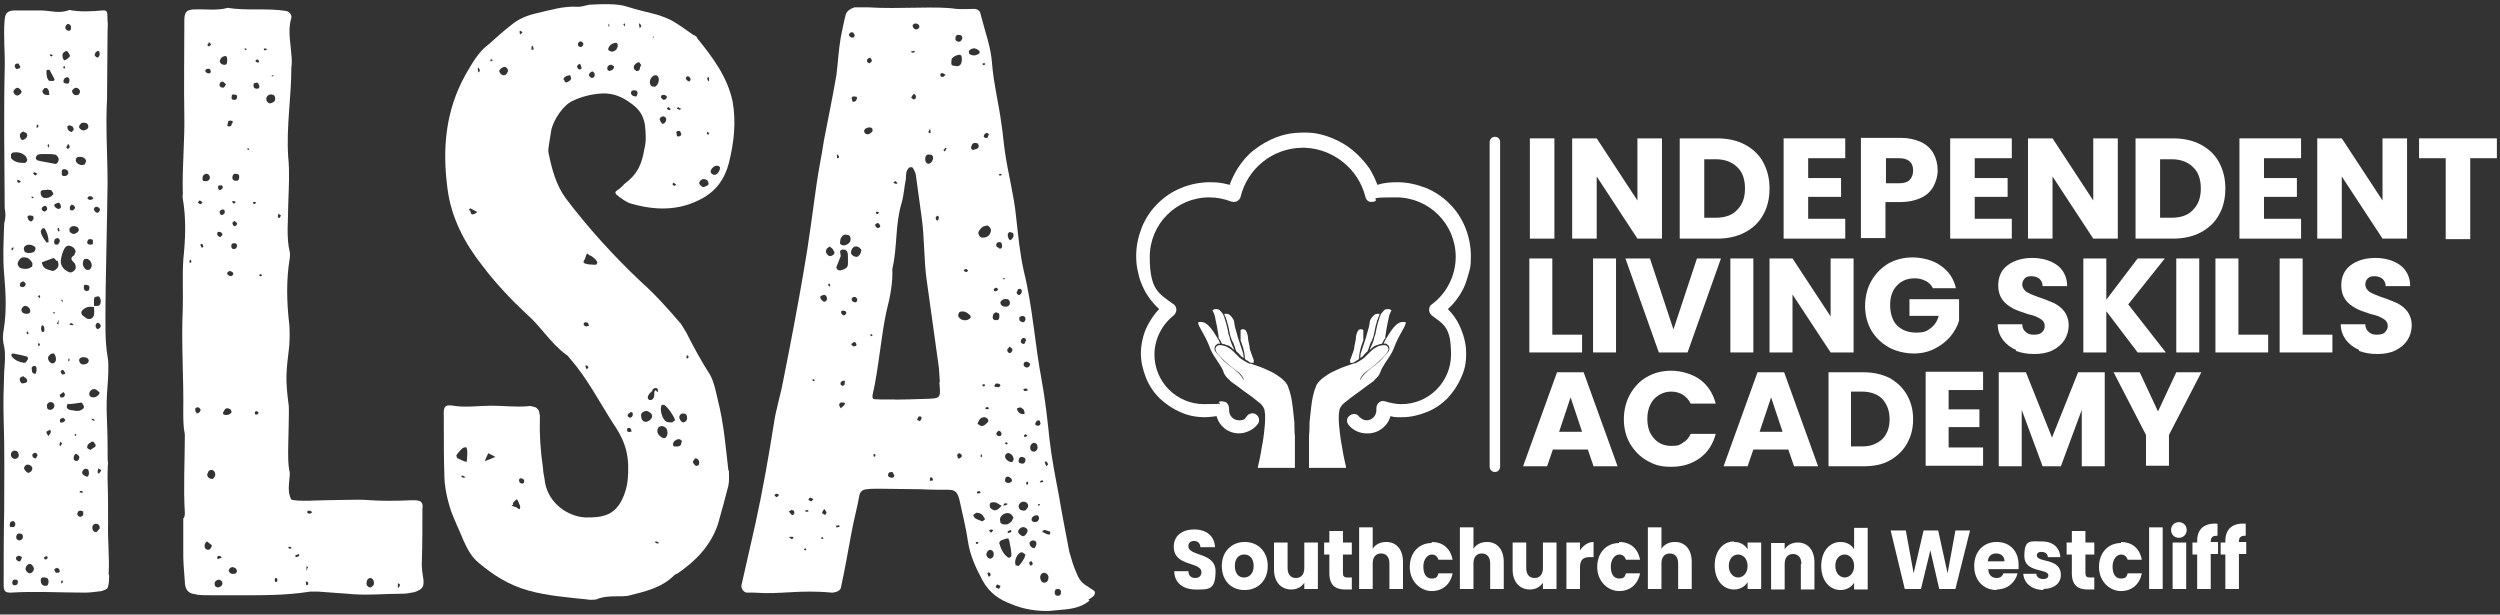 <svg xmlns="http://www.w3.org/2000/svg" id="Layer_1" viewBox="0 0 478.8 117.7"><rect x="0" y="0" width="478.8" height="117.7" fill="#333333" stroke="none"/><defs><style> .st0 { fill: #fff; } </style></defs><g><path class="st0" d="M20.9,110.1c0,.7,0,1.8-.3,2.5-.1.3-.7.4-1.1.6-1,.1-2.1.3-3.2.3-4.8,0-9.5-.3-14.3,0-1,0-1.3-.3-1.3-1.4,0-4.8,0-9.5.1-14.3,0-5.7.1-11.6-.1-17.5-.1-3.1,0-6.2.1-9.1.1-1.5.3-3.2,0-4.8-.3-1.1-.3-2.2-.1-3.2.6-3.6.4-7.1.1-10.6-.3-3.2-.1-6.6,0-9.8.3-1,.3-2,.1-2.9,0-4.8-.1-9.5-.1-14.3s0-8.3.1-12.5c.1-3.1-.3-6.3,0-9.4.1-1.3.7-1.7,2-1.7h4.9c1.8,0,3.6.7,5.5-.1,1.7.4,4.5.3,6.2.1,1.3-.1,1,.4,1.1,2.1.1.6,0,1.1,0,1.8,0,4.2-.1,8.8-.1,13-.3,5.5.1,10.8.1,16.2-.1,8.1-.4,19.9-.4,23.8s-.1,6.3.4,9.4c.3,1.4.1,4.2,0,5.5-.4,4.8,0,6.7,0,11.5s.1,2.7.1,3.2c-.1,1.1-.1,2.2-.1,3.2.1,2.8.1,5.6.1,8.4-.1,3.4.3,6.6.1,9.9ZM2.1,100.9c.3.1.7.1.8-.3.1-.3,0-.6-.3-.8-.4,0-.7.1-.7.6-.1.1,0,.4.1.6ZM3.2,87.8c.3-.1.4-.4.4-.7-.1-.6-.4-.8-.8-.8s-.7.3-.7.7c-.1.6.6,1.1,1.1.8ZM2.1,29.7c0,.3,0,.6.1.7.7.7,1.5.8,2.4.8.3.1.7-.4.6-.7-.1-.1-.1-.4-.3-.6-.7-.7-1.5-.8-2.4-.7-.1,0-.4.3-.4.4ZM2.3,48c.1-.1.3-.3.3-.6h-.1c-.1,0-.3.1-.3.3s.1.1.1.3ZM5.3,68.9c.1-.1.1-.4-.1-.6-1-.3-1.8-.4-2.7-.6-.1,0-.3.1-.3.1v.4c.6.8,1.4,1.1,2.4,1.3.1-.1.3,0,.3-.1.1-.1.3-.3.4-.6ZM2.8,111c-.1,0-.4.1-.4.3-.1.3-.1.7.3.8.4,0,.6-.1.7-.4.1-.6-.1-.7-.6-.7ZM2.6,17.7c.1.3.4.6.7.6.4,0,1-.6.8-.8-.1-.3-.4-.6-.7-.7-.4,0-1,.6-.8,1ZM2.8,12.6c0,.1.1.4.3.6.3,0,.7,0,.8-.4,0-.1-.3-.4-.3-.6-.4-.1-.7,0-.8.4ZM3.7,106.4c-.1,0-.4.1-.6.3-.1.3,0,.6.3.7.4.3.6.1.8-.7.1,0-.1-.1-.6-.3ZM4.4,102.9c0-.4-.1-.7-.6-.7-.4-.1-.6.1-.7.6,0,.4.1.6.6.7.4,0,.6-.3.7-.6ZM3.6,35c.1,0,.3-.1.4-.3-.1-.1-.4-.1-.6-.3,0,0-.1.1-.1.3s.1.3.3.3ZM6.1,51.1c.1-.1.1-.3.1-.3v-.4c-.3-.6-.7-1-1.3-1.1s-1,.1-1.3.6-.3.8.1,1.3c.6.4,1.7.4,2.2,0ZM4.6,72.1c-.4-.1-1,.3-.8.7,0,.1.1.4.3.6.4.1,1.1-.1,1.1-.4.1-.3-.3-.7-.6-.8ZM4.6,25.2c-.4,0-.7.3-.8.6,0,.4.1.8.4,1,.3.1,1-.4,1-.8.1-.4-.3-.7-.6-.7ZM4.3,55c.4,0,.7-.4.6-.7-.1-.1-.3-.4-.4-.4-.4,0-.7.3-.7.7s.4.3.6.4ZM5.8,59.6c0-.6-.6-1.1-1.1-1-.3.1-.6.4-.6.8.1.6.6.7,1,.7s.7-.1.7-.6ZM4.7,48.2c.6.4,1.1.3,1.7.1.3-.1.3-.4.4-.6,0-.1,0-.3-.1-.4-.6-.6-1.8-.6-2.1.1-.1.1,0,.6.1.7ZM4.6,89.7c.1.4.8,1.1,1,.8.3-.1.6-.4.6-.8s-.6-.8-1-.7c-.3,0-.6.4-.6.7ZM6.5,109c0-.4-.4-1-.8-1s-.7.4-.8.8.4,1,.8,1,.7-.4.8-.8ZM5.4,63.8c0-.1,0-.3-.1-.3h-.1s-.1.1-.1.3c.1.3.3.3.4,0ZM6,42.4c.1,0,.3-.3.4-.4.1-.6-.1-.7-.4-.7-.3-.1-.6,0-.7.1-.1.4.3,1.1.7,1ZM6,37.7c.1.3.3.4.4.1.1,0,0-.1,0-.1h-.1c-.1-.1-.3,0-.3,0ZM6.1,70.6c0,.3,0,.6.1.7,0,.1.3.3.6.3,0,0,.1-.1.1-.3.1-.1.1-.4.1-.6,0-.4-.1-.7-.6-.6-.1,0-.3.3-.4.4ZM7.2,87.2c-.1-.4-.4-.6-.7-.4-.1,0-.4.3-.3.4,0,.4.3.6.7.6.1-.1.1-.4.3-.6ZM6.4,33.3c.1.1.3.3.4.3s.3-.3.4-.3c-.3-.1-.4-.3-.6-.3s-.1.1-.3.3ZM7.1,30.7c1.1.3,2.2.4,3.5.7.3.1.8-.7.6-1.1-.1-.3-.4-.7-.7-.7-.6-.1-1.1-.1-1.8-.1s-1,0-1.4.1c-.1,0-.3.3-.4.4-.1.3,0,.6.3.7ZM7.1,24.5c.1-.1.3-.3.3-.4l-.3-.3c0,.1-.1.3-.1.6-.1,0,.1.1.1.1ZM7.7,56.8c0-.1-.1-.1-.1-.3-.1.1-.3.1-.3.3l.3.3c0-.1.1-.1.1-.3ZM7.5,65.8c0-.1-.1-.1-.1-.1-.1.1-.1.3-.1.3,0,.4.1.4.3.1.1-.1,0-.3,0-.3ZM7.8,37.1c0,.3.3.7.6.8.7.1,1.3-.1,1.7-.6.1,0,.1-.1.1-.3l-.4-.6c-.1,0-.4,0-.7-.1-.1.1-.4.1-.7.1s-.7.1-.6.6ZM7.8,44.3c.1.8.6,1.5,1.1,2.1,0,.1.1.1.3,0h.1c0-1.1-.3-2-.8-2.7h-.3c-.1.1-.4.4-.4.6ZM9.3,111.4c0-.6-.3-.8-.8-.8-.4-.1-.7.1-.7.6s.3,1,.8,1,.6-.1.7-.7ZM8.2,62.3h-.1c-.3.1-.3,1.1,0,1.3,0,0,.1,0,.3-.1s.1-1-.1-1.1ZM8.4,40.5c.1.1.4-.1.6-.3.1-.3,0-.6-.3-.8-.1,0-.4.1-.6.3-.3.3,0,.7.3.8ZM10.9,50l-.6-.6-2.2.8c-.1.1-.1.3,0,.4.3,1,1.1,1,2,1.3.1,0,.4-.1.6-.3.6-.4.6-1.1.3-1.7ZM8.1,17.4c.1.6.4.8,1,.8s.3-.1.3-.3,0-.4-.1-.6c-.1-.3-.4-.6-.8-.4,0,.1-.3.3-.3.4ZM8.4,106.8s.1.1.1.3c.3.1.6,0,.6-.3.1,0-.1-.3-.1-.3-.3.1-.4.1-.6.3ZM9.5,82.4c-.1,0-.4.1-.6.3-.1.1.3.8.4.8l.4-.6c.1-.3,0-.6-.3-.6ZM8.9,13.5c0,.6,0,1.3.3,1.7.1.4.6.3,1,.3.3-.1.3-.3.1-.6-.3-.6-.6-1.1-.8-1.5,0-.1-.3,0-.4,0h-.1ZM10.4,77.6c0-.3-.3-.6-.7-.6s-.8.4-.7.8c0,.4.1.7.7.7.4-.1.8-.4.7-1ZM9.2,28s0,.1.1.3c0-.1.1-.1.1-.3v-.3c-.1-.1-.3-.1-.3.3ZM9.2,68.6c0,.4.3.8.7,1,.6,0,.7-.3.8-.6.1-.4-.1-1.1-.4-1.3-.4-.1-1,.3-1.1.8ZM9.8,10.8q.1,0,.3-.1h0c-.1-.3-.3-.3-.4-.3-.3.1-.1.3.1.4ZM10.4,60.1s.1-.1.1-.3h-.1c-.3-.1-.3.1,0,.3ZM11.4,46.4c.1-.3.1-.6-.3-.8-.3,0-.7.1-.7.6-.1.1,0,.4.1.6.4.1.7.1.8-.3ZM11,38.9c-.1,0-.4.1-.6.3-.1.3.4.8.8.8s.6-.3.4-.7c0-.3-.3-.6-.7-.4ZM11,108.7c-.1.1-.3.1-.6.3.1.3.1.6.4.7,0,0,.4,0,.6-.1.1-.3,0-.7-.4-.8ZM10.9,61.9l.3.3v-.6c.1,0,.1-.1,0-.3-.1.3-.1.4-.3.6ZM11.1,44.3c.1,0,.3,0,.3-.1s-.1-.3-.1-.6c-.1.1-.3.1-.3.3.1.1.1.3.1.4ZM11.6,85.5c0-.1.1-.3.3-.6l-.4-.3c0,.3-.1.4-.1.6s.1.1.3.3ZM12.5,75.7c-.1-.1-.1-.4-.3-.6-.3.1-.4.3-.6.4-.3.1-.1.4,0,.6.4.1.7,0,.8-.4ZM11.6,71.1c0,.1.1.4.3.6.1.1.4-.1.6-.1,0-.1-.1-.4-.3-.6-.1-.3-.4-.1-.6.1ZM12.5,80.4l-.4-.4c-.1.1-.4.1-.6.3v.6c.6.1.8-.1,1-.4ZM14.2,48.9c.1-.1.1-.4.3-.7-.1-.4-.3-.8-.8-1-.6-.3-1-.1-1.3.3-.4.7-.6,1.4-.7,2.1-.3,1,.4,2.1,1.5,2.5.4.3,1.3-.3,1.3-.8s-.1-.8-.3-1c-.7-.6-.7-1,0-1.4ZM12.1,57.7c0-.1-.1-.1-.3-.3h-.1c.1.4.3.4.4.3ZM12.1,111.4c-.1-.3-.3-.3-.4,0,0,.1,0,.3.1.3,0,.1.1,0,.1,0,0-.1.1-.1.1-.3ZM11.8,33.1c0,.4.1.7.7.6.3,0,.6-.3.6-.7-.1-.4-.4-.6-.8-.6s-.6.3-.4.7ZM12.4,11.5c.3,0,1-.6,1-.8-.1-.4-.4-.7-.4-.8-.4-.3-.8.1-1,.4-.1.4,0,1.1.4,1.3ZM12.1,15.7c.1.1.3.3.6.3.4.1.6-.1.6-.6s-.1-.4-.3-.6c-.4-.1-1,.4-.8.8ZM12.4,13.1h.1c-.1-.6-.3-.6-.4-.1,0,0,.1.1.3.1ZM12.5,5.2c0,.4.3.7.7.7s.4-.4.4-.7c0-.4-.4-.7-.7-.6-.1.1-.4.4-.4.6ZM12.7,28.2s.1.3.3.3c.3-.1.4-.3.3-.6-.1-.1-.1-.3-.3-.3,0,.1-.1.3-.3.6ZM14.1,24.8c0-.6-.4-.7-.8-.8-.1,0-.4.1-.4.3,0,.6.3.8.8,1l.4-.4ZM14.6,78.7c.4,0,.8,0,1.3-.4.1-.1.3-.4.1-.6,0-.1-.3-.6-.4-.6-.8.1-1.8.3-2.7.3,0,0-.1.3-.1.4v.3c.4.6,1.1.4,1.8.6ZM13.2,68.7s-.1,0-.1.1c-.1.3,0,.4.1.4s.1-.3.1-.3c0-.1,0-.3-.1-.3ZM15.1,44c-.1-.6-.6-.7-1.1-.7-.4.1-.7.3-.7.7-.1.4.4.8.8.8s1-.4,1-.8ZM13.8,62.3c.1,0,.3-.1.3-.1-.1-.1-.3-.3-.4-.3-.1-.1-.3.1-.4.3.3,0,.4.1.6.1ZM13.7,39.2c-.1.1-.3.3-.3.4-.1.4,0,.7.4.7s.3-.3.6-.4c0-.3-.3-.7-.7-.7ZM13.8,17.4c0,.4.4,1,1,.8.1,0,.4-.1.4-.3.3-.4,0-1-.6-1.1-.3,0-.7.3-.8.6ZM14.6,88.3c.3,0,.6-.3.6-.7s-.6-.7-.7-.7c-.4.3-.4.7-.4,1,.1.3.4.4.6.4ZM14.5,83.1c-.3.1-.3.3,0,.4,0,0,.1-.1.1-.3,0,0,0-.1-.1-.1ZM16.2,31.5c.1,0,.1-.3.3-.6-.1-.7-.8-1-1.7-.8-.1,0-.3.4-.3.6.1.7,1,1.1,1.7.8ZM16,98.1c0-.1-.3-.3-.6-.3-.4,0-.6.3-.6.7.1.4.6.6.8.4.4-.1.4-.6.3-.8ZM15.2,24.5c.3.4.7.6,1.1.4.4-.1.7-.4.6-.8-.1-.6-.6-.6-1.1-.6-.4.1-.8.7-.6,1ZM15.2,69.2c.1.3.3.6.7.6s1-.1,1.1-.7c0-.4-.4-.7-1-.7s-1,.4-.8.8ZM15.2,94.3h.1c.3.1.4.1.6,0-.1-.1-.1-.3-.3-.3s-.3.1-.4.3ZM18,60.2c.1-.6,0-1,0-1.4-.8-.1-1.5-.1-2.2.6-.3.3-.3.7,0,1l.8.6c.7.3,1.3-.1,1.4-.7ZM17,90.4c0-.3-.1-.7-.7-.6-.4.1-.8.7-.4,1.1.1.1.6.4.8.4.3-.1.4-.6.3-1ZM16.7,49.6c-.6-.1-.7.1-.8.6-.1.6.1,1.1.7,1.5.1,0,.6,0,.6-.1.7-.6.3-1.7-.4-2ZM16.7,54.6c-.3-.1-.6-.1-.6.1-.1.4-.1.8.3,1,.3.1.7,0,.7-.4.1-.3,0-.7-.4-.7ZM16.7,38c.1.1.4.3.6.3.3-.1.4-.1.6-.3-.1-.1-.3-.4-.4-.4-.4-.1-.8.1-.7.4ZM17.4,86.1l.6-.4c.4-.1.4-.6.1-.8-.1-.4-.6-.4-.8-.1-.3.1-.6.4-.6.8-.1.3.3.4.7.6ZM17.7,46.8c.1,0,.1-.3.1-.6,0-.4-.3-.4-.7-.4-.3.1-.4.4-.4.7.1.4.6.4,1,.3ZM19.1,75.2c-.1-.1-.4-.4-.7-.6-.7-.3-1.3.3-1.3.8s.3.7.7.7c.4.1,1.3-.4,1.3-1ZM17.6,80.2h-.1c0,.1.4.4.4.4.1,0,.1-.1.3-.1-.1-.1-.3-.3-.6-.3ZM19.1,101.1c0-.6-.4-.8-.7-.8-.4,0-.7.3-.7.6-.1.7.4,1.1.8,1l.6-.7ZM18.3,40.6c.3.3.7.1.8-.3.1-.3,0-.4-.3-.6s-.7-.1-.8.3c-.1.1.1.4.3.6ZM19,56.8c-.1,0-.3-.1-.4,0-.7,0-.6.6-.6,1v.8c.6,0,.8,0,1-.1.4-.4.4-1.1,0-1.7ZM18.1,10.4c0,.3.4.7.7.6.1-.1.3-.4.3-.6,0-.3-.1-.4-.1-.6-.3-.1-.8.1-.8.6ZM19.3,62.4c-.1-.4-.4-.6-.7-.6-.1.1-.3.4-.3.6s.1.4.3.6c.3.1.7-.3.7-.6ZM19.4,90c-.1,0-.3-.1-.6-.3,0,.3-.1.4-.1.7s.3.4.4.1c.1-.1.3-.3.3-.6Z"></path><path class="st0" d="M37.4,113.8c-1.4-.1-2-1-2-2.4-.1-1.5-.3-3.5-.3-5v-7.1c.3-.3.3-.7.3-1.1-.3-4.9,0-9.9,0-15-.3-1.4-.3-2.9-.3-4.3.1-6.6-.4-13.1-.1-19.7.1-3.1-.1-6.3.1-9.4.4-3.9.6-7.8-.1-11.8-.1-.4.1-1,0-1.4-.1-4.9.4-9.8.3-14.7-.1-5.5,0-10.9,0-16.5v-1.4c0-1.7.4-2.2,2.1-2.2,2-.1,4.1.3,6.2-.3,3.6.6,7.6,0,11.2.6.6.1,1.1.7,1,1.3-.6,2-.3,3.9-.1,5.9.1,1.3.3,2.4.1,3.6,0,5.7-1,11.5-.6,17.2.3,2.9.1,6,0,9.1,0,3.1-.4,6.2.3,9.1.1.4,0,.7,0,1.1-.7,4.2-.6,8.5-.1,12.7.1,1.3.1,2.7,0,4.1-.6,5.2-.8,6.2-.1,11.5.1,1.1-.1,6.6-.1,7.8s-.1,3.4.3,5c0,1.8-.6,3.5.3,5.2,1.7.4,4.9.1,6.6.1s4.1-.1,6.3-.1,3.2.4,10.4.1c1.5,0,2,.3,1.8,1.7,0,3.2,0,6.6-.1,9.9-.1,1.1.1,2.4.3,3.6.1,1.4-.1,1.8-1.7,2.4-.7.1-1.4.3-2.1.3-3.6,0-7.3.4-10.9,0l-5.5-.4h-1.5c-4.9.8-9.8.7-14.8.7h-4.3c-.8,0-1.7,0-2.5-.1ZM36.6,50.3c0-.1.1-.3,0-.4-.1-.3-.3-.1-.3.1v.3h.3ZM38.4,78.4c0-.1-.3-.3-.4-.4-.4,0-.7.1-.6.6,0,.3.3.4.3.6.4-.1.7-.3.7-.7ZM38.8,38.7c-.3-.1-.4-.3-.6-.3-.1.1-.3.3-.3.4.1.1.3.3.6.3l.3-.4ZM39,47.3c-.1-.1-.1-.4-.3-.6-.1,0-.3.1-.3.1,0,.3.1.4.3.7,0-.1.1-.1.3-.3ZM40.2,33.9c-.1-.4-.4-.7-.8-.6-.3.1-.6.3-.6.7-.1.6.1.7.6.7s.8-.3.8-.8ZM40.4,104.3c-.3-.3-.6-.4-.7-.6-.4.1-.7.8-.4,1.3,0,.1.3.3.6.3.4,0,.8-.7.6-1ZM40.4,13.8c-.1-.3-.1-.6-.3-.6-.4-.1-.7,0-.8.4,0,.1.3.4.4.4.3.1.6.1.7-.3ZM40.4,8.6c0-.3-.3-.4-.4-.6,0,.3-.1.4-.3.6,0,.1.3.3.3.3l.4-.3ZM41.2,91.1c.1-.4-.1-1-.6-1.1-.4,0-.7.1-.8.6-.3.3,0,1,.6,1.1.4.1.6-.1.8-.6ZM42.6,111.7c0-.4-.3-.6-.7-.7-.4.1-.8.3-.8.8s.3.7.7.7c.4-.1.8-.3.8-.8ZM42.6,45c0-.4-.3-.6-.7-.6s-.1.1-.3.3c-.1.3.3.7.6.7l.4-.4ZM42.5,106.8l-.3-.3c-.3-.1-.6,0-.6.3s.1.1.1.3l.7-.3ZM42.6,36.1c.1-.1.1-.4-.1-.6-.3,0-.6,0-.7.1-.1.3,0,.8.3.8s.4-.3.6-.4ZM43.2,16.1c-.3-.4-.6-.6-.8-.4-.4.1-.4.6-.3.8,0,.1.3.3.6.3.4-.1.4-.4.6-.7ZM43.5,11.8c.1-.7-.1-1.3-.6-1-.3,0-.6.3-.7.6-.3.4.1,1,.7,1,.3.1.6-.1.6-.6ZM43,40.9c.1-.4.1-.7-.3-.8-.1,0-.4.1-.6.3-.1.3,0,.7.4.8.1-.1.4-.1.4-.3ZM44.4,79c-.1-.1-.1-.6-.3-.6-.4-.3-.8-.3-1.1.1-.1.3-.3.4-.3.7.1.3.8.4,1.3.1.1,0,.3-.3.4-.4ZM44.6,52.2c-.1-.1-.4-.3-.6-.3-.4.1-.6.4-.4.7.1.1.4.3.6.3.4-.1.6-.4.4-.7ZM44.4,23.7c.4-.4.1-.6-.3-.6s-.4.1-.4.3c-.1.4-.3.7,0,.8.4.1.7-.1.7-.6ZM45.3,109.2c0-.4-.3-.4-.7-.6-.4,0-.7.3-.8.6,0,.4.4.8,1,.7.4,0,.6-.3.6-.7ZM45.4,47.2c0-.4-.1-.7-.7-.6-.1,0-.3.1-.4.3,0,.4,0,.7.4.8.4,0,.6-.1.7-.6ZM45.4,18.7c.1-.4-.1-.6-.6-.6s-.4.1-.4.3c-.1.3-.1.7.3.7.4.1.6,0,.7-.4ZM45.3,38.8c-.1-.1-.4-.3-.6-.3s-.1.1-.3.1c.1.1.3.4.4.4s.3-.3.4-.3ZM45.3,42.7c0-.1-.3-.3-.4-.4-.1.1-.4.3-.4.4s.1.4.3.6c.3.1.7-.3.6-.6ZM45.8,34c.1-.4-.1-.7-.6-.7-.4-.1-.6.1-.7.6,0,.4.1.7.6.7.4.1.7-.1.7-.6ZM47.2,9.3h-.4c.1.3.3.3.3.3.1,0,.1-.1.1-.3ZM47.7,28.6s0-.1.1-.1c-.1,0-.3-.1-.4-.1v.3h.3ZM49.1,38.8c-.1,0-.1-.1-.3-.1-.3-.1-.4,0-.3.3,0,0,.1,0,.3.1,0-.1.1-.1.3-.3ZM49.6,16.3c-.1-.4-.4-.6-.7-.4-.4,0-.4.4-.3.8,0,.1.3.3.6.3.4,0,.6-.3.4-.7ZM49.5,79.1c0-.3-.3-.4-.6-.3,0,.1-.1.1-.1.3s.1.3.3.3.3-.1.4-.3ZM49.6,11.7c-.1-.1-.1-.3-.3-.3s-.3.1-.4.3c.1.1.3.3.6.3,0,0,.1-.1.1-.3ZM50.2,52.8h0c-.1-.1-.1-.3-.3-.3-.3.1-.4.3,0,.4,0,0,.1,0,.3-.1ZM50.9,9.6c.3-.1.3-.3-.1-.3h-.3c.1.1,0,.3.1.3,0,0,.1.1.3,0ZM52.7,18.9c0-.4-.1-.7-.6-.8-.6-.1-1,.3-1.1.7-.1.4.3,1,.7,1,.6-.1,1-.4,1-.8ZM52.4,14.7c0-.1-.1-.3-.1-.3q-.1,0-.3.1s0,.1.1.1h.3ZM53.1,111.3c.1-.3,0-.6-.3-.6,0-.1-.1,0-.1,0-.1.3-.1.6,0,.7s.3.1.4-.1ZM53.7,41.2l-.4-.3c0,.3-.1.4-.1.6s.1.1.3.3c0-.1.3-.3.3-.6ZM55.5,104.7s-.1,0-.3.1h0c.1.3.3.3.4.3.3-.1.3-.3-.1-.4ZM57.3,106.4c0-.1-.1-.3-.1-.3l-.7.3c.1.1.1.3.3.3.1-.1.4-.1.6-.3ZM59,112c.1-.3,0-.6-.3-.6,0-.1-.3,0-.1.1,0,.1,0,.4.1.6.1,0,.1-.1.3-.1ZM59,108.7c0-.1-.1-.1-.3-.3v.6c-.1,0,0,.1,0,.3.1-.3.1-.4.3-.6ZM59.8,98.1c-.1-.1-.3-.3-.6-.3s-.3.1-.4.3c.1.1.3.3.4.3s.4-.1.6-.3ZM71.6,111.4c-.1-.4-.3-.7-.7-.7-.6.1-.7.6-.7,1.1s.6.8.8.7c.6-.3.7-.7.6-1.1ZM76.6,112c0-.1-.3-.3-.4-.3v.6c-.1.1,0,.1.1.3.1-.1.3-.4.3-.6Z"></path><path class="st0" d="M139.6,90.1c0,1,.1,2-.1,2.9-.6,2.4-1.3,4.9-2,7.4-1.4,4.1-4.2,7-7.7,9.4-.1.1-.4.1-.7.4-2.4,2.4-5.6,3.1-8.8,3.9-.6.1-1.3.1-1.8.1-1.5,0-2.9,0-4.3.6-.6.1-1.3.1-1.8,0-3.8-.4-7.6-.7-11.2-1.7-3.6-1-6.7-2.9-9.5-5.3-1.4-1.1-2.2-2.7-2.9-4.2-.8-2-1.7-3.8-2.4-5.7-.8-2.4-1.3-4.8-1.3-7.1-.1-3.1-.1-6.2-.1-9.2v-1.8c-.1-1.8.1-2.4,1.8-2.1,2.4.4,4.9,0,7.3,0s4.6.3,7,.1c.4-.1.7,0,1.1.1.6.1,1.1.6,1.1,1.3.1.1.1.4.1.7-.1,3.4.1,6.3.6,9.8,0,.8.3,1.8.4,2.8.7,3.8,4.2,6.4,7.7,6.6,1.5,0,2.9,0,4.3-.6,2.4-1,3.5-4.1,3.8-6.4.4-4.3-.1-7.1-2.7-10.9-2.7-4.2-5-8.7-8.3-12.5-.3-.3-.4-.6-.8-.8-2.9-2.1-4.9-5.5-7.6-7.8-3.1-2.9-5.9-5.9-8.4-9.2-3.4-4.3-6-9.2-6.7-14.8-1-7.6-.4-14.8,3.4-21.7,1.3-2.2,2.5-4.5,4.6-6,1.4-1.3,2.8-2.5,4.2-3.6,1.3-1.1,2.9-1.8,4.6-2.2,2.7-.6,5.3-1.5,8.3-1.3.7,0,1.4-.3,2.1-.4,2.1-.1,5.3-.3,7.3.4,1.8.6,3.8,1,5.6,1.5,1,.3,2,.7,2.8,1.1,1.4.8,2.8,1.8,4.2,2.8.4.1.7.4.8.7,2.9,3.6,5.7,7.3,6.7,12,.7,3.9.3,7.8-.7,11.8-.8,3.1-2.5,5.5-5.5,7-4.2,2.2-8.7,2.1-13.2.8-.7-.1-2.1-1.1-2.8-1.7-.7-.7.3-.8.8-1.4.1-.1.4-.3.6-.6,2.7-2,3.4-3.9,3.9-6.7.4-1.5.3-3.2.1-4.8-.3-1.7-1.1-2.9-2.5-3.9-1.7-1.3-3.5-2.1-5.7-2-2,.1-3.9.6-5.6,1.4-1.8.8-3.6,3.5-4.1,5.5l-.4,2.5c-.1.7-.3,1.5-.1,2.2.6,2.9,1.4,5.9,3.2,8.4,4.3,5.7,9.2,11.1,14.5,16.1,2.8,2.5,5,5,7.6,8,.4.6.8,1.3,1.1,1.8,1.4,2.8,2.9,5.5,4.5,8,.8,1.5,1.1,3.2,1.5,4.9,1.1,4.3,1.5,9,2,13.4ZM88.9,85.7c-.4,0-1.4,1.3-1.5,1.5,0,.1.1.6.3.6.3.1,1.5.8,1.7.6,0-.3.4-3.2-.4-2.7ZM89.2,91.4c-.3-.1-.4-.3-.6-.3s-.3.1-.3.1c.1.1.3.3.6.3,0,0,.1-.1.3-.1ZM91.4,40.6l-1.3-.7c-.1,0-.3.3-.3.3.1.1.3.1.3.3.1,1.1,1.1.3,1.3.1ZM91.9,13.6c0-.3-.1-.4-.3-.7,0,.1-.1.3-.1.3,0,.3.1.4.1.7l.3-.3ZM94.9,87.5h-.1c0-.1-1.3-.7-1.3-.7,0,.1-.7,1.4-.6,1.5.1,0,1.8-.7,2-.8ZM94.5,11.5q-.1,0-.3-.1t-.3.1c0,.1.1.1.1.3l.4-.3ZM97.3,13.6c0-.4-.3-.7-.6-.8-.4,0-1,.4-1.1.8.1.4.4.7.7.8.6.1.8-.3,1-.8ZM99.4,96.4c0-.1-.3-.7-.4-.8-.4.3-1,.8-.7,1.1-1,.1.7.4.8.6.7.7.6-.6.3-.8ZM100.4,92.2c0-.4-.3-.6-.7-.6,0,0-.3.1-.3.3,0,.3.1.7.6.7s.3-.3.4-.4ZM100.1,6.3c-.1-.1-.3-.3-.3-.4-.1,0-.3.1-.3.1,0,.3.1.4.1.6l.4-.3ZM102.2,9.3c0-.1-.1-.4-.3-.6,0,.1-.1.1-.1.3v.6c.3-.1.4-.1.4-.3ZM108.1,15.6c.1.1.4.3.6.1.3-.1.6-.4.7-.6-.1-.3-.1-.7-.3-.7-.3.1-.7.1-.8.3-.3.1-.6.6-.1.8ZM110.6,12.9c0,.3.3.4.4.4s.4-.1.4-.3l-.3-.8c-.4.1-.6.4-.6.7ZM111.3,9c.1,0,.4-.3.4-.4.1-.3-.1-.6-.6-.7-.1.1-.4.3-.4.4-.1.4.1.7.6.7ZM111.3,12.1q.1-.1.1-.3v.3ZM114.4,50.3c0-.4-1.1-1.4-1.5-1.4-.8-.8-.4,0-1.1,1.1-.4.7,1.8.7,2.2.7s.3-.3.4-.4ZM112.8,62.4c-.1-.3-.1-.6-.3-.6-.1-.1-.6-.1-.6,0-.3.4,0,.6.3.7.1.1.3-.1.6-.1ZM112.7,70.4c0-.1-.1-.3-.3-.4h-.3c.1.4.1.6.3.7l.3-.3ZM112.8,14.3c0,.4.6.8.7.6.3-.1.4-.3.4-.6s-.1-.4-.4-.6c-.1-.1-.7.3-.7.6ZM116.3,13.1c0,.4.4.6.7.4.4-.1.6-.4.6-.8-.3-.1-.4-.3-.6-.3-.4,0-.7.3-.7.7ZM116.5,4.8c0,.1.1.3.1.3h.1c0-.3,0-.4-.1-.6,0,.1-.1.3-.1.3ZM116.5,9.6c.3.1.4.3.7.3.6-.1,1-.4,1.1-1.1v-.3c-.1-.1-.1-.3-.3-.3-.6,0-1.3.4-1.5,1.1v.3ZM119.4,4.7l.3.4v-.6c-.1,0-.3.1-.3.1ZM121,82.6c-.1-.1-.1-.4-.3-.6-.3-.1-.6-.1-.6.3s.1.4.3.4c.1.1.4,0,.6-.1ZM121.2,79.2c-.1-.3-.4-.4-.6-.1-.3.1-.4.3-.4.6,0,0,.3.3.4.3.4,0,.6-.3.6-.7ZM121.7,18.5c.3,0,.3-.3.4-.6,0-.4-.1-.6-.6-.6s-.6.1-.6.3c-.3.3.4,1,.7.8ZM121.8,13.6c.3,0,.6,0,.7-.3.1-.3.1-.6.3-.8-.1-.3-.3-.4-.4-.6,0,0-.3,0-.3.1-.3.1-.6.4-.7.7-.1.4.1.7.4.8ZM122.4,4.7c0,.3.1.4.1.7l.3-.3c0-.3-.1-.4-.3-.6h-.1ZM124.9,79.7c0-.4-.4-.8-1-1-.6,0-1.3.4-1.1,1,0,.6.3,1,.8,1.1.6,0,1.3-.6,1.3-1.1ZM126,75c.1-.4-.1-.7-.4-.7-.4,0-.7.3-.7.6-2.1,1.7.4,2.5.4.7s.7-.1.7-.6ZM124.6,16.3c0,.1.3.3.6.3h.3c.6-.4.8-1.3.6-1.8-.1-.3-.4-.4-.6-.4-.8.1-1.4,1.3-.8,2ZM124.9,7.3c.1,0,.1-.1.3-.1v-.3c.1.1,0,.1-.1.1,0,.1-.1.1-.1.3ZM126.3,104c-.3-.1-.4-.3-.6-.3s-.3.1-.3.1c.1.1.3.3.6.3,0,0,.1-.1.3-.1ZM127.8,82.6c0-.6-.6-1-1.1-1-.6.1-.8.4-.8,1s.6,1.1,1.1,1.3,1-.6.8-1.3ZM126.4,22.9c0,.3.3.7.4.8.4.1.8-.4.8-.8s-.4-.7-.7-.6c-.3,0-.6.4-.6.6ZM128.7,80.9c.1,0,.3-.3.6-.4-.1-.6-1.3-2.4-2-2.9,0-.1-.6-.1-.6,0-.4.8.1,2.8,1,3.2.3.1.7.1,1,.1ZM126.6,18.7l.4.4c.4.1.8-.3.7-.6,0-.1-.3-.3-.4-.3-.4-.1-.7,0-.7.4ZM128,20.5l-.3.3c.1.1.3.3.6.3,0,0,.1-.1.1-.3-.1,0-.3-.3-.4-.3ZM128.8,35.3c.1.1.3.4.3.3.1,0,.3-.1.4-.3-.1,0-.3-.1-.4-.3-.1,0-.3.1-.3.3ZM130.6,84.7c0-.4-.3-.6-.7-.6-.4.1-1,.4-1,1s.6.4.8.4c.6,0,.8-.3.8-.8ZM129.6,20.8c.1,0,.4.1.6.3,0-.1.1-.1.3-.3-.3,0-.4-.1-.6-.3-.1,0-.1.1-.3.3ZM129.6,25.5c0,.1,0,.6.1.6.3.1.7,0,.8-.4-.1-.1-.1-.4-.3-.6-.3-.1-.7,0-.7.4ZM131.6,80.2c0-.6-.1-1-.7-1-.4-.1-.8.3-.8.7s.4,1,.8,1c.4-.1.6-.3.7-.7ZM131.5,15.3c.1.1.3.3.6.3,0-.1.3-.4.1-.6,0-.1-.3-.4-.4-.4-.4,0-.6.4-.3.7ZM131.9,68.3l-.3-.3s-.1.1-.1.3c-.1.3,0,.4.3.3,0,0,0-.1.1-.3ZM133.1,87.8l-.4.6c0,.4.6,1,.8.8.3,0,.4-.3.4-.4.1-.7-.4-1.1-.8-1ZM134,35.3c.3.4.6.7,1.1.4.3-.1.7-.3.6-.6-.1-.7-.6-.8-1-.8s-1,.6-.7,1ZM135.4,15c.1.1.1.4.3.6,0-.1.1-.1.1-.3s0-.3-.1-.6l-.3.3ZM135.4,25.5c0,.1,0,.3.3.3,0,0,0-.1.1-.3l-.3-.3c0,.1-.1.1-.1.3ZM136.1,32.8c0,.4.3.6.7.7.6,0,1.1-.8,1.1-1.4-.1-.1-.1-.3-.3-.3-.6-.3-1.4.4-1.5,1Z"></path><path class="st0" d="M208.7,115c-1.3,1.1-2.8,1.5-4.5,1.7l-3.2.3c-2.2.1-5-.3-7.3-1.3-2.2-.8-4.2-2.1-5.5-4.5s-2.4-4.8-2.8-7.4c-.4-2.8-1.1-5.5-1.7-8.3-.4-1.3-.8-1.7-2.1-1.7s-3.4,0-5.2-.1c-2.7,0-5.3-.1-8-.1s-1.7.1-2.5.1c-.7.1-1.1.4-1.3,1.1-.4,2.4-1.1,4.8-1.5,7.1-.6,3.1-1.3,7.3-2,10.4,0,.6-.6,1-1.1,1.1-.3.1-.6.1-.7.1-6.4-.6-9.8.4-14.8,0h-1.5c-.6-.1-1.1-.8-1-1.4l2.7-11.9c1.4-6.4,2.5-12.7,3.5-19,.4-2.8,1.3-5.5,1.8-8.3,1.4-7,2.7-13.8,3.9-20.8,1-5.6,1.7-11.3,2.5-16.9.4-2.8,1-5.6,1.4-8.3.8-4.2,1.7-8.4,2.4-12.6.3-2.4.4-4.6.8-7,.3-1.5.6-3.1,1-4.6.3-.7,1-1.1,1.7-1.3h2.5c5.9.4,13.2-.3,16.9.3,1.3.1,2.4,0,3.6,0,.6.1,1,.4,1.1,1,.8,3.2,2,6.3,2.2,9.5.3,3.9,1.3,7.7,1.8,11.6.3,1.8.4,3.6.7,5.5.6,4.1,1.7,8.1,2.1,12.2.4,3.5.7,7,1.5,10.5,1.7,6.9,2.1,14,3.4,20.8.7,3.8,1.1,7.6,1.5,11.3.4,3.6,1.1,7.1,1.8,10.8.6,3.6,1.3,7.1,2,10.8.4,1.4.8,2.8,1.4,4.1.4,1.1,1.1,2,2.1,2.5.4.4,1.3.7,1.4,1.1.1.7-.7,1.1-1.3,1.5ZM149.2,94.9c-.1-.3-.3-.4-.6-.3-.1,0-.1.1-.3.3.1,0,.3.3.4.3s.3-.1.4-.3ZM151.7,97.6c-.1,0-.4.3-.6.3.1.3.3.4.4.6.3.3.4.1.6-.1.1-.3,0-.7-.4-.7ZM152,102.9c-.1-.1-.4-.1-.6-.1s-.1.1-.3.1l.6.4.3-.4ZM154.4,105.3c0-.1-.1-.3-.1-.3-.4.1-.4.3-.1.4.1,0,.3-.1.3-.1ZM154.8,97.7h-.4c-.3.1-.3.3.1.3h.3v-.3ZM155.8,95.6c-.3-.1-.4-.3-.7-.3l-.3.4c.1.1.4.3.6.3l.4-.4ZM156.1,72.9l-.3-.3c-.3.1-.3.3,0,.4,0,0,.1-.1.3-.1ZM158.4,57.1c-.1-.4-.3-.7-.7-.6-.1,0-.4.1-.6.3-.1.3.3.8.7,1,.4,0,.6-.3.6-.7ZM157.7,103.2c0-.1-.1-.3-.1-.3h-.3v.3h.4ZM158.3,98.1l-.4-.6c-.1,0-.6.7-.4.8.1.1.4.3.6.3.1-.1.1-.4.3-.6ZM159.6,47.9c-.1-.3-.4-.4-.7-.7-.3.3-.6.3-.6.6-.3.4,0,.8.3,1.1.4.3.7.1,1-.1.3-.3.3-.6,0-.8ZM159,54.6c0-.1-.1-.1-.1-.3-.4.1-.4.3,0,.6,0,0,.1-.1.1-.3ZM162.4,49.3c0-.6,0-1.4-.7-1.5-1.3-.1-.6.8-.7,1.3l-.8,2c-.1.4.3.7.7.7,1.3-.3,1.5-.7,1.5-1.4v-1ZM160.8,100.9c0-.1-.1-.3-.1-.3-.3,0-.4.1-.6.1,0,.1.1.3.1.3.3,0,.4-.1.6-.1ZM160.3,30.3c.1,0,.3-.1.4-.1,0-.3-.1-.4-.3-.6h-.1v.7ZM161.5,77.1c-.4-.1-.7,0-.8.4,0,.1.1.4.3.7.3-.3.6-.4.7-.7.3-.1.1-.4-.1-.4ZM161.2,73.9c.4,0,.6-.1.6-.6s0-.3-.1-.4c-.3,0-.6.1-.7.4s0,.4.3.6ZM162.9,45.8c0-.6-.3-.8-.6-.8-.7-.3-1.4.4-1.4,1.3-.1.4.1.6.6.7.8,0,1.4-.6,1.4-1.1ZM162.1,59.9c-.1-.4-.4-.4-.7-.4s-.3.1-.3.3c-.1.1.3.7.6.6.1,0,.3-.3.4-.4ZM162.6,6.6c0,.4.3.6.7.6s.3-.3.4-.4c-.1-.4-.3-.7-.7-.6-.1,0-.4.3-.4.4ZM165,48c-.1-.4-.6-.8-1-.8-.6-.1-1.1.7-1,1.3.1.4.6.7,1.1.7.4-.1.8-.6.8-1.1ZM164.2,57.5c-.1-.6-.4-.7-.8-.6-.1,0-.3.3-.3.4,0,.4.4.6.7.6s.3-.3.4-.4ZM163.6,65.5c-.3.1-.4.3-.6.4.1.1.3.4.4.4.1.1.4,0,.6-.1.1-.3-.1-.7-.4-.7ZM163.2,18.9c-.1.1.1.6.1.6.4,0,.7-.1.8-.6.1-.3,0-.4-.3-.4-.4-.1-.7,0-.7.4ZM166.4,25.7c.1-.1.6-.3.7-.6.1-.4-.1-.7-.6-.7s-1,.3-1,.7.4.7.8.6ZM166.6,12.1l.4-.4c0-.1-.1-.4-.3-.6-.1-.1-.4,0-.6.3s.1.7.4.7ZM166.8,64.4c.1,0,.3-.1.3-.1,0-.1-.1-.3-.3-.3h-.1c0,.3.1.4.1.4ZM180,73.2c-.1-1.1-.1-2.4-.3-3.6l-2.2-15.8c-.6-4.1-.4-8.1-1-12.3l-1.1-8c0-.3-.4-1.1-.6-1.4-.1,0-.3-.1-.3-.1-.1,0-.3.1-.4.1-.6.6-.6,1.4-.6,2.1-.3,1.5-.4,3.2-.8,4.6-1.3,4.2-.8,8.5-1.8,12.7.1,2.7-.4,5.3-1.1,8-1.1,5-1.5,11.1-2.7,16.2-.1,1,.4.7,1.5.8h2.5c0,.1,5.9-.1,5.9-.1,3.2-.1,3.2,0,2.9-3.2ZM167.7,87.2c-.1,0-.1-.1-.1-.3-.1.1-.3.1-.3.1,0,.4,0,.6.3.4,0,0,.1-.1.1-.3ZM168,43.7c.3,0,.4-.1.6-.3,0-.1-.1-.4-.3-.6s-.4,0-.6.1,0,.7.3.7ZM167.7,40.6c.1.1.1.3.1.3.1.1.3.1.3.1.3-.3.3-.4,0-.4-.1-.1-.3,0-.4,0ZM171.2,91c0-.1-.1-.4-.3-.6-.3,0-.7,0-.8.4-.1.4.1.6.6.7.4,0,.6-.1.6-.6ZM171,34.9c.1.1.4.3.6.3s.3-.1.3-.1c-.1-.1-.3-.4-.4-.4s-.3.1-.4.3ZM174.5,9.8c.1.1.1.3.1.3.3,0,.4-.1.6-.1,0-.1-.1-.3-.1-.3-.1.1-.3.1-.6.1ZM174.5,18.5c0,.1.1.4.3.4.1.3.4.1.6-.1.1-.4-.1-.8-.4-.8-.1.1-.3.3-.4.6ZM175.7,5.6c.1,0,.3-.3.4-.4,0-.4-.3-.7-.7-.7s-.4.1-.6.3c-.1.4.4,1,.8.8ZM176.5,80.1c0-.4-.3-.4-.6-.3-.1.1-.1.4-.3.6.1.1.4.1.6.3.1-.3.3-.4.3-.6ZM177.2,30.5c0,.3.1.7.4.8.4.3,1.1-.4,1.1-1s-.3-.7-.7-.7c-.6-.1-.8.4-.8.8ZM177.8,25.2c0,.1.1.3.3.3,0,0,.3-.1.1-.3,0-.1,0-.3-.1-.6-.1.3-.1.4-.3.6ZM178.7,92c0-.3-.1-.4-.3-.6-.1,0-.3.1-.3.1v.6c.3,0,.4-.1.6-.1ZM179.2,41.7c0,.3.1.4.3.6.1-.1.3-.3.3-.6s-.1-.3-.3-.4c-.1.1-.3.3-.3.4ZM180.7,14.7l.4-.4c-.3-.1-.4-.3-.7-.3s-.3.3-.3.4c0,.3.3.4.6.3ZM181.3,28.4c-.1,0-.1-.1-.3-.1,0,.1-.1.3-.3.4,0,.1.1.3.3.3,0-.1.1-.3.3-.6ZM184.2,11.1c0-.3-.1-.7-.6-.6-.6.1-1,.4-1.3.7-.1.3-.1.7-.1,1s.3.4.6.4c1,.3,1.5-.3,1.4-1.5ZM183.6,8c.4,0,.6-.3.7-.7,0-.3-.1-.6-.6-.6-.4-.1-.7.1-.7.6-.1.4.1.6.6.7ZM184.2,87.2c0-.1-.3-.3-.4-.4-.4,0-.6.4-.4.7,0,.1.1.3.1.3.3.1.8-.3.7-.6ZM185.9,60.5c-.6-.6-1.1-1-2-.8-.3.1-.4.6-.4.8.3.8,1.4,1.1,2.1.6.1,0,.1-.1.3-.3v-.3ZM184.5,51.8c.1.1.4.3.6.3s.1-.1.3-.3c-.1-.1-.3-.3-.4-.3s-.3.1-.4.3ZM185.6,10.3c.6.4,1.1.4,1.7.1.1-.1.3-.1.3-.3v-.3c-.7-.7-1.4-.7-2-.1-.1,0,0,.4,0,.6ZM186.6,28.6c.6,0,1-.4.8-.8,0-.1-.1-.4-.4-.4-.6-.1-.8.1-1,.7-.1.3.1.7.6.6ZM188.5,99.2c-.3-.7-.8-1-1.5-1l-.6.4c0,.1.1.4.3.6.4.3.8.4,1.3.6.1.1.4-.1.6-.3v-.3ZM187.4,103.9s-.1-.1-.3-.1c-.3,0-.3.3,0,.4,0,0,.3-.1.3-.3ZM187.7,94.1c-.3-.1-.6,0-.6.3,0,0,.1.3.1.1.1,0,.4,0,.6-.1,0-.1-.1-.1-.1-.3ZM189.2,80.9c.1-.1.1-.4,0-.6,0-.1-.3-.3-.6-.4-.4,0-.8.1-1.1.6-.1.3-.3.6-.3.7.3.1.6.4.8.4.4,0,.8-.3,1.1-.7ZM187.4,44.5c-.1.4.3,1,.7,1,1,.1,1.7-.6,1.7-1.5-.1-.3-.3-.6-.6-.8-.1,0-.4,0-.6.1-.6.1-1,.7-1.3,1.3ZM188.1,87.2c-.1-.3-.3-.1-.3.1s0,.1.1.3c0,0,.1,0,.1-.1.1-.1.1-.3,0-.3ZM188.2,73.9c0,.1.1.1.3.1.3-.3.1-.4-.1-.4s-.1,0-.3.1c0,0,0,.1.1.1ZM188.4,12.5s.3-.1.3-.3c0,0-.1-.1-.3-.1-.3,0-.3.3,0,.4ZM188.8,25.5c-.1.1-.4.3-.4.6s.6.4.7.3c.1-.1.1-.4.3-.6-.1-.3-.4-.4-.6-.3ZM189.4,78.3s-.1-.1-.1-.3c-.3-.1-.6,0-.6.3h.1c.1.1.4.1.6,0ZM190.3,106c0-.4-.3-.6-.6-.7-.4,0-.8.4-.8,1,.1.3.3.6.7.7.4,0,.8-.4.7-1ZM189.4,109.6s-.3.1-.3.3c.1.1.1.3.3.6l.3-.3c.1-.1,0-.4-.3-.6ZM189.4,101.6c.1.1.3.4.4.4s.3-.3.4-.4c0-.1-.3-.3-.6-.1,0,0-.1.1-.3.1ZM191.9,96.9c-.7-.3-1-.8-1.7-.7-.3,0-.6.1-.6.3-.1.1,0,.6,0,.7.8.8,1.3.7,2.2-.3ZM190.1,60.6c0,.4.1.7.6.7.4.1.7-.1.7-.7s-.1-.6-.4-.7c-.3-.3-1,.3-.8.7ZM190.3,55.4c0,.1.1.4.3.4s.3-.1.6-.3l-.3-.4c-.3,0-.4.1-.6.3ZM191,74.2c.3,0,.4-.1.6-.3,0-.1-.1-.4-.3-.4-.4-.1-.7-.1-.8.3-.1,0,0,.1,0,.3h.6ZM191.3,47.6c.4.1.7-.1.6-.6,0-.3-.1-.6-.3-.6-.3-.1-.7,0-.8.4-.1.3.1.6.6.7ZM190.8,83.1c0,.1.3.4.4.4.3.1.6,0,.6-.4s-.3-.6-.6-.6c-.1.1-.4.4-.4.6ZM191.6,112.2c-.1-.1-.4-.1-.6-.3-.1.1-.3.4-.3.6.1.1.4.1.6.3.1-.1.3-.4.3-.6ZM191.5,33.6h.3v-.3h-.3c-.3.1-.3.3,0,.3ZM193.7,106.5c0-.8-.1-1.5-.3-2.4,0-.4-.3-1-.3-1-.4,0-1,.3-1.4.4-.1.1-.4.4-.3.6.3,1,.7,2,1.7,2.7h.3l.3-.3ZM194.1,99.2c-.1-.3-.3-.6-.6-.8-.7-.4-1.8.1-2,1,0,.1.1.4.1.7.4.4.8.4,1.4.3.4-.3.8-.4,1-1.1ZM191.7,57.7c-.3.3.1,1,.6,1,.6.1.8,0,1.1-.4.1-.6-.1-.8-.4-1-.6-.1-1,0-1.3.4ZM191.9,53.2l.3.3c.1,0,.3-.1.3-.1,0-.1-.1-.1-.1-.1h-.4ZM192.4,96.4l-.3.4h.4c.4-.1.6-.3.3-.4h-.4ZM193.3,86.8c-.3-.1-.8.1-.8.6s.4.8.8,1,.7.1.8-.3c.1-.6-.3-1.1-.8-1.3ZM192.7,84.7c-.3.1-.3.3,0,.4.1,0,.3,0,.3-.1h0c-.1-.3-.3-.3-.3-.3ZM193.1,92.5c.4,0,.8-.3.7-.6s-.3-.4-.6-.6c-.4-.1-.7.1-.7.6-.1.4.3.6.6.6ZM193.6,67.5c.1,0,.3-.3.3-.4,0-.4-.3-.6-.6-.7-.1.3-.4.4-.4.6,0,.4.3.7.7.6ZM193.6,44.4c-.4,0-.6.3-.6.6s.1.7.4,1c.1.1.7-.4.7-.8.1-.4-.1-.7-.6-.7ZM193.7,101.8c0-.1-.1-.3-.1-.3-.3.1-.4.1-.6.3v.3c.4-.1.6-.1.7-.3ZM196.4,106.2c-.3-.1-.3-.3-.6-.4h-.3c-.7.3-1.3,1.5-1,2.4,0,.1.1.1.3.1,0,.1.3.1.3.1.6-.7,1.1-1.3,1.3-2.2ZM194.7,56c0,.3.4.7.7.4.1-.1.3-.3.3-.6,0-.4-.3-.6-.7-.4-.1,0-.1.3-.3.6ZM195.4,78.1c0-.1-.1-.1-.3,0q-.1,0-.3.1v.3c.3.6.6.8,1.1.8s.3-.1.3-.3c0-.6-.4-.8-.8-1ZM196.8,101.6c0-.4-.7-.8-1.1-.6-.3.1-.6.4-.7.7-.1.4.6,1,1,1,.4-.1.8-.7.8-1.1ZM195.8,87.5c-.4,0-.6.1-.7.6s.1.6.6.7c.4,0,.6-.1.7-.7,0-.3-.1-.4-.6-.6ZM196.9,96.7c-.1-.4-.6-.7-1.1-.6-.4.1-.8.6-.7,1,.1.6.6.7,1.1.7.4-.1.8-.7.7-1.1ZM195.8,60.5c-.1,0-.4.1-.6.3,0,.4,0,.7.4.8.4.3.7,0,.8-.4,0-.4-.1-.7-.7-.7ZM196.2,65.8c.1,0,.1-.3.3-.6,0-.4-.4-.6-.7-.4-.1,0-.3.4-.3.6,0,.3.4.6.7.4ZM197.2,69.6c-.3-.3-.6-.4-.8-.3-.4.1-.4.6-.3.8.1.1.4.3.6.3.4-.1.6-.4.6-.8ZM196.9,74.8l-.3-.4c-.3,0-.4.1-.6.1,0,.1.1.4.3.4s.3-.1.6-.1ZM196.8,83.4c-.1,0-.3-.1-.3-.3l-.4.3c0,.1.1.3.1.3.3,0,.4-.1.6-.3ZM196.5,92.5c0,.1.1.1.1.3h.3v-.4c-.1-.3-.3-.1-.4.1ZM197.8,108c0-.3-.3-.4-.3-.6-.1.1-.4.3-.4.4,0,.3.3.4.3.6.1-.1.4-.3.4-.4ZM198.5,104.1c0-.4-.3-.6-.7-.6-.4.1-.7.3-.6.7,0,.4.7,1,1,.7.1-.1.3-.6.3-.8ZM197.3,85.8c0,.4.3.7.7.7s.8-.4.7-1c0-.4-.3-.7-.7-.7-.4.1-.7.4-.7,1ZM199,99.1c-.1-.1-.1-.4-.3-.4-.6-.1-1.3.4-1.1,1,0,.1.4.3.6.3.4,0,.8-.3.8-.8ZM198.6,81.5c.3.1.6,0,.7-.4-.1-.1-.1-.6-.3-.6-.3,0-.6.1-.7.6-.1.1,0,.4.3.4ZM199.2,96.6c-.1,0-.1-.1-.1-.1-.1,0-.3.1-.3.1,0,.1.1.3.1.3.1,0,.1-.1.3-.3ZM199.2,92.4c.3,0,.4-.1.6-.1,0-.1-.1-.3-.1-.3-.3,0-.4.1-.6.3h.1ZM200.8,110.4c-.1-.3-.3-.6-.7-.7-.6-.1-1.1.6-.8,1.3.1.3.3.6.7.6.7-.1.8-.6.8-1.1ZM201,101.8c-.3-.1-.7-.3-1-.3-.1.1-.3.1-.3.1-.1.1,0,.3,0,.3l.8.4c.3.1.6.1.6,0,.1-.3,0-.6-.1-.6ZM200.1,88.6l.3.7.3-.3c0-.3-.1-.4-.3-.6h-.3ZM203.2,113.4c0-.3-.1-.6-.6-.6s-.6.3-.6.6c0,.4.1.7.6.7s.6-.3.6-.7Z"></path></g><g><path class="st0" d="M229,112.9c-2.3,0-4.1-1.2-4.1-3.5h2.7c0,.9.6,1.3,1.3,1.3s1.2-.4,1.2-1.1c0-2.1-5.3-1-5.3-4.9,0-2.1,1.6-3.3,3.9-3.3s3.9,1.2,4,3.4h-2.8c0-.7-.5-1.2-1.2-1.2-.6,0-1.1.3-1.1,1,0,2,5.2,1.1,5.2,4.8s-1.4,3.5-3.9,3.5Z"></path><path class="st0" d="M238.3,113c-2.5,0-4.3-1.8-4.3-4.6s1.9-4.6,4.4-4.6,4.4,1.8,4.4,4.6-1.9,4.6-4.4,4.6ZM238.3,110.6c.9,0,1.8-.7,1.8-2.2s-.8-2.2-1.8-2.2-1.8.7-1.8,2.2.8,2.2,1.7,2.2Z"></path><path class="st0" d="M252.4,112.8h-2.6v-1.2c-.5.8-1.4,1.3-2.5,1.3-1.9,0-3.3-1.4-3.3-3.8v-5.2h2.6v4.9c0,1.2.6,1.9,1.6,1.9s1.6-.7,1.6-1.9v-4.9h2.6v8.9Z"></path><path class="st0" d="M254.6,106.2h-1v-2.3h1v-2.2h2.6v2.2h1.7v2.3h-1.7v3.6c0,.5.2.8.8.8h.9v2.3h-1.3c-1.8,0-3-.8-3-3.1v-3.6Z"></path><path class="st0" d="M260.3,101h2.6v4.1c.5-.8,1.4-1.3,2.6-1.3,1.9,0,3.2,1.4,3.2,3.8v5.2h-2.6v-4.9c0-1.2-.6-1.9-1.6-1.9s-1.6.7-1.6,1.9v4.9h-2.6v-11.8Z"></path><path class="st0" d="M274.2,103.8c2.1,0,3.6,1.2,4,3.4h-2.7c-.2-.6-.6-1-1.3-1s-1.6.8-1.6,2.3.6,2.3,1.6,2.3,1.1-.4,1.3-1h2.7c-.4,2.1-1.9,3.4-4,3.4s-4.2-1.8-4.2-4.6,1.8-4.6,4.2-4.6Z"></path><path class="st0" d="M279.6,101h2.6v4.1c.5-.8,1.4-1.3,2.6-1.3,1.9,0,3.2,1.4,3.2,3.8v5.2h-2.6v-4.9c0-1.2-.6-1.9-1.6-1.9s-1.6.7-1.6,1.9v4.9h-2.6v-11.8Z"></path><path class="st0" d="M298.1,112.8h-2.6v-1.2c-.5.8-1.4,1.3-2.5,1.3-1.9,0-3.3-1.4-3.3-3.8v-5.2h2.6v4.9c0,1.2.6,1.9,1.6,1.9s1.6-.7,1.6-1.9v-4.9h2.6v8.9Z"></path><path class="st0" d="M302.6,112.8h-2.6v-8.9h2.6v1.5c.6-.9,1.5-1.6,2.6-1.6v2.9h-.7c-1.2,0-1.9.4-1.9,2v4.1Z"></path><path class="st0" d="M310.1,103.8c2.1,0,3.6,1.2,4,3.4h-2.7c-.2-.6-.6-1-1.3-1s-1.6.8-1.6,2.3.6,2.3,1.6,2.3,1.1-.4,1.3-1h2.7c-.4,2.1-1.9,3.4-4,3.4s-4.2-1.8-4.2-4.6,1.8-4.6,4.2-4.6Z"></path><path class="st0" d="M315.6,101h2.6v4.1c.5-.8,1.4-1.3,2.6-1.3,1.9,0,3.2,1.4,3.2,3.8v5.2h-2.6v-4.9c0-1.2-.6-1.9-1.6-1.9s-1.6.7-1.6,1.9v4.9h-2.6v-11.8Z"></path><path class="st0" d="M332.1,103.8c1.3,0,2.1.6,2.6,1.4v-1.3h2.6v8.9h-2.6v-1.3c-.5.8-1.4,1.4-2.6,1.4-2.1,0-3.7-1.8-3.7-4.6s1.6-4.6,3.7-4.6ZM332.9,106.2c-1,0-1.8.8-1.8,2.2s.9,2.2,1.8,2.2,1.8-.8,1.8-2.2-.9-2.2-1.8-2.2Z"></path><path class="st0" d="M345,108c0-1.2-.6-1.9-1.6-1.9s-1.6.7-1.6,1.9v4.9h-2.6v-8.9h2.6v1.2c.5-.8,1.4-1.3,2.5-1.3,1.9,0,3.2,1.4,3.2,3.8v5.2h-2.6v-4.9Z"></path><path class="st0" d="M352.5,103.8c1.1,0,2.1.5,2.6,1.4v-4.1h2.6v11.8h-2.6v-1.3c-.5.8-1.4,1.4-2.6,1.4-2.1,0-3.7-1.8-3.7-4.6s1.6-4.6,3.7-4.6ZM353.3,106.2c-1,0-1.8.8-1.8,2.2s.9,2.2,1.8,2.2,1.8-.8,1.8-2.2-.9-2.2-1.8-2.2Z"></path><path class="st0" d="M362.2,101.6h2.8l1.5,8.2,1.9-8.2h2.8l1.8,8.2,1.5-8.2h2.8l-2.8,11.2h-3.1l-1.7-7.4-1.8,7.4h-3.1l-2.7-11.2Z"></path><path class="st0" d="M382.4,113c-2.5,0-4.3-1.8-4.3-4.6s1.8-4.6,4.3-4.6,4.2,1.7,4.2,4.4,0,.5,0,.8h-5.8c0,1.2.8,1.7,1.6,1.7s1.1-.4,1.3-.9h2.7c-.4,1.7-1.9,3.1-4,3.1ZM380.7,107.5h3.2c0-1-.7-1.5-1.6-1.5s-1.5.5-1.6,1.5Z"></path><path class="st0" d="M391.4,113c-2.2,0-3.8-1.3-3.9-3.1h2.5c0,.6.6,1,1.3,1s1-.3,1-.7c0-1.4-4.6-.4-4.6-3.7s1.2-2.8,3.4-2.8,3.4,1.3,3.5,3h-2.4c0-.6-.5-1-1.2-1s-.9.3-.9.7c0,1.4,4.6.4,4.6,3.7,0,1.6-1.3,2.7-3.4,2.7Z"></path><path class="st0" d="M396.8,106.2h-1v-2.3h1v-2.2h2.6v2.2h1.7v2.3h-1.7v3.6c0,.5.2.8.8.8h.9v2.3h-1.3c-1.8,0-3-.8-3-3.1v-3.6Z"></path><path class="st0" d="M406.2,103.8c2.1,0,3.6,1.2,4,3.4h-2.7c-.2-.6-.6-1-1.3-1s-1.6.8-1.6,2.3.6,2.3,1.6,2.3,1.1-.4,1.3-1h2.7c-.4,2.1-1.9,3.4-4,3.4s-4.2-1.8-4.2-4.6,1.8-4.6,4.2-4.6Z"></path><path class="st0" d="M411.6,101h2.6v11.8h-2.6v-11.8Z"></path><path class="st0" d="M415.8,101.5c0-.8.6-1.5,1.5-1.5s1.5.7,1.5,1.5-.6,1.5-1.5,1.5-1.5-.7-1.5-1.5ZM416.1,103.9h2.6v8.9h-2.6v-8.9Z"></path><path class="st0" d="M420.8,106.2h-.9v-2.3h.9v-.3c0-2.3,1.4-3.5,3.9-3.3v2.3c-1,0-1.3.3-1.3,1.2h0c0,0,1.4,0,1.4,0v2.3h-1.4v6.7h-2.6v-6.7Z"></path><path class="st0" d="M426.2,106.2h-.9v-2.3h.9v-.3c0-2.3,1.4-3.5,3.9-3.3v2.3c-1,0-1.3.3-1.3,1.2h0c0,0,1.4,0,1.4,0v2.3h-1.4v6.7h-2.6v-6.7Z"></path></g><g><g><path class="st0" d="M261.7,83c-1.3,0-2.6-.6-3.4-1.6-.5-.6-.4-1.4.2-1.8.6-.5,1.4-.4,1.8.2.4.4.9.7,1.4.7,1,0,1.9-.8,1.9-1.9s0-.2,0-.3c0-.4.1-.9.5-1.2.3-.3.8-.4,1.3-.2,1,.3,2,.5,3,.5,5.3,0,9.5-4.3,9.5-9.5s-1.3-5.7-3.7-7.5c-.3-.3-.5-.6-.5-1.1,0-.4.2-.8.5-1,2.9-2.1,4.6-5.6,4.6-9.1,0-6.3-5.1-11.4-11.4-11.4s-2.9.3-4.2.8c0,0,0,0,0,0-.3.1-.7.1-1,0-.4-.2-.6-.5-.7-.9-1.3-5.3-6.1-9.2-11.6-9.4,0,0,0,0,0,0,0,0,0,0,0,0,0,0,0,0,0,0,0,0-.2,0-.3,0s-.2,0-.3,0c-5.6.1-10.4,4-11.7,9.4-.1.4-.4.7-.8.9-.3.1-.7.1-1,0-1.3-.5-2.7-.8-4.2-.8-6.3,0-11.4,5.1-11.4,11.4s1.7,7,4.6,9.1c.3.2.5.6.5,1,0,.4-.2.8-.5,1.1-2.3,1.8-3.7,4.6-3.7,7.5,0,5.3,4.3,9.5,9.5,9.5s2.1-.2,3-.5c.4-.1.9,0,1.3.2.3.3.5.7.5,1.2,0,0,0,.2,0,.3,0,1,.8,1.9,1.9,1.9s1.1-.3,1.5-.8c.4-.6,1.3-.7,1.8-.3.6.4.7,1.3.3,1.8-.4.5-.9,1-1.6,1.3-.6.3-1.3.5-2,.5-2.1,0-3.8-1.4-4.3-3.3-.7.1-1.5.2-2.3.2-1.6,0-3.2-.3-4.7-1-1.4-.6-2.7-1.5-3.9-2.6-1.1-1.1-2-2.4-2.6-3.9-.6-1.5-1-3.1-1-4.7s.4-3.7,1.3-5.4c.6-1.1,1.3-2.2,2.2-3.1-1.2-1.1-2.2-2.4-2.9-3.8-.5-1-.9-2-1.1-3.1-.3-1.1-.4-2.2-.4-3.3,0-1.9.4-3.7,1.1-5.5.7-1.7,1.7-3.2,3-4.5,1.3-1.3,2.8-2.3,4.5-3,1.7-.7,3.6-1.1,5.5-1.1s2.6.2,3.8.5c.4-1.1.9-2.1,1.5-3.1.9-1.4,1.9-2.6,3.2-3.6,1.3-1,2.7-1.8,4.2-2.4,1.6-.6,3.2-.9,4.9-.9.1,0,.2,0,.4,0s.3,0,.4,0c0,0,0,0,0,0,0,0,0,0,0,0,0,0,0,0,.1,0,1.7,0,3.3.4,4.8,1,1.5.6,2.9,1.4,4.1,2.4,1.2,1,2.3,2.2,3.2,3.5.6,1,1.1,2,1.5,3.1,1.2-.4,2.5-.5,3.8-.5,1.9,0,3.7.4,5.5,1.1,1.7.7,3.2,1.7,4.5,3,1.3,1.3,2.3,2.8,3,4.5.7,1.7,1.1,3.6,1.1,5.5s-.1,2.3-.4,3.3c-.3,1.1-.6,2.1-1.1,3.1-.7,1.4-1.7,2.7-2.9,3.8.9.9,1.7,2,2.2,3.1.8,1.7,1.3,3.5,1.3,5.4s-.3,3.2-1,4.7c-.6,1.4-1.5,2.7-2.6,3.9-1.1,1.1-2.4,2-3.9,2.6-1.5.6-3.1,1-4.7,1s-1.5,0-2.3-.2c-.5,1.9-2.3,3.3-4.3,3.3ZM263,38.4s0,0,0,0c0,0,0,0,0,0ZM263,38.4s0,0,0,0c0,0,0,0,0,0ZM235.7,38.4s0,0,0,0c0,0,0,0,0,0ZM235.7,38.4h0s0,0,0,0ZM235.7,38.4s0,0,0,0c0,0,0,0,0,0Z"></path><g><g><path class="st0" d="M241.1,89.7c-.1,0-.2-.1-.2-.2h0c.3-1.3.6-2.7.8-4.1.2-.9.3-1.8.4-2.6.1-.9.2-1.8.2-2.7,0-.5,0-.9-.1-1.4,0-.4-.3-.8-.5-1.1-.3-.3-.5-.5-.8-.7-.7-.6-1.4-1.1-2.1-1.6-.9-.6-1.7-1.3-2.6-1.9-.3-.2-.6-.4-.8-.7-.5-.4-.9-.9-1.1-1.5,0-.2-.2-.5-.3-.7-.5-.9-1.1-1.7-1.6-2.5,0,0,0-.1-.1-.2-.4-.6-.6-1.3-.9-2-.3-.7-.6-1.3-1-2-.2-.3-.3-.6-.5-.9-.2-.3-.3-.6-.4-.9s0-.2,0-.3c0,0,0,0,.1,0,.4-.1.8,0,1.1.1.9.5,1.5,1.4,2,2.2.4.6.7,1.1,1,1.8,0,0-.3,0-.3,0-.1,0-.3,0-.4.2-.4.2-.5.8-.3,1.2.2.3.4.5.6.7s.4.5.6.7c.4.5.9.9,1.4,1.3.5.4,1.1.8,1.6,1.3.5.4,1,1,1.3,1.6,0,0,0-.1,0-.2-.2-.5-.6-1-1-1.3s-.9-.7-1.3-1c-1-.8-1.9-1.6-2.7-2.6-.2-.2-.3-.4-.4-.7-.1-.4.2-.8.6-.9.3,0,.6,0,1,.1s.5.2.7.3c.4.2.8.5,1.1.8.3.3.6.6.9.9s.4.4.7.6c.5.3.9.6,1.4.8s.1,0,.2,0c1.1.4,2.2.7,3.2,1.2.7.3,1.3.6,1.9,1,.4.3.8.5,1.2.9.2.2.3.3.5.5.2.3.4.5.5.9.2.5.4,1.1.5,1.6.2.8.3,1.6.4,2.4.1.9.2,1.9.3,2.8,0,.9,0,1.7.1,2.6,0,2,0,3.9,0,5.9,0,0,0,.1,0,.2h-7.1Z"></path><path class="st0" d="M236.3,67c-.2-.2-.3-.3-.4-.4-.1-.1-.3-.2-.4-.3-.1,0-.3-.2-.5-.2-.2,0-.3-.1-.5-.2-.2,0-.3,0-.5-.1,0,0,0-.1-.1-.2-.1-.2-.2-.5-.4-.7s-.1-.2-.1-.4c-.2-1.3-.4-2.5-.7-3.8-.1-.5-.3-.9-.5-1.3,0,0,0,0,0,0,.2-.1.4-.2.6-.2s.6,0,.8.2c.2.2.4.5.6.7.2.4.3.7.4,1.1.3.8.4,1.5.6,2.3,0,.4.2.8.3,1.1s0,.3.1.5c.2.6.4,1.1.7,1.7,0,0,0,.1,0,.3Z"></path><path class="st0" d="M238.2,68.5c0,0,0,0-.1,0-.2-.1-.4-.2-.5-.4-.3-.3-.5-.6-.8-.8,0,0,0-.1-.1-.2-.1-.3-.2-.6-.3-.9s-.2-.6-.4-.9-.1-.3-.2-.5c-.2-.5-.3-1-.4-1.6-.1-.5-.2-1-.4-1.6,0-.2-.1-.4-.2-.5,0-.3-.2-.5-.3-.8,0,0,0-.1,0-.2,0,0,0,0,.1,0,0,0,.2,0,.3,0,.3,0,.5.1.7.3.2.2.4.4.5.6.2.3.3.6.3,1,.1.5.2,1,.4,1.6.2.8.4,1.5.7,2.3.2.6.4,1.2.6,1.8,0,.3.1.6.1,1Z"></path><path class="st0" d="M240,69.5c0,0-.2,0-.3,0-.2,0-.5-.2-.9-.5-.1,0-.2-.1-.3-.2s0,0-.1-.2c0-.1,0-.3,0-.4-.1-1-.4-2-.8-3,0-.1,0-.2,0-.4,0-.4,0-.7,0-1.1,0,0,0,0,0-.1,0-.1,0-.2,0-.4.3-.2.6-.2.9,0,.1.1.2.3.3.5.1.3.2.6.2.8,0,.6.2,1.2.3,1.8,0,.6.3,1.2.5,1.8.1.3.2.5.3.8s0,.2,0,.3,0,.2,0,.3Z"></path></g><g><path class="st0" d="M257.6,89.7c.1,0,.2-.1.2-.2h0c-.3-1.3-.6-2.7-.8-4.1-.2-.9-.3-1.8-.4-2.6-.1-.9-.2-1.8-.2-2.7,0-.5,0-.9.1-1.4,0-.4.3-.8.5-1.1.3-.3.5-.5.8-.7.7-.6,1.4-1.1,2.1-1.6.9-.6,1.7-1.3,2.6-1.9.3-.2.6-.4.8-.7.5-.4.9-.9,1.1-1.5s.2-.5.3-.7c.5-.9,1.1-1.7,1.6-2.5,0,0,0-.1.1-.2.4-.6.6-1.3.9-2,.3-.7.6-1.3,1-2,.2-.3.3-.6.5-.9.2-.3.3-.6.4-.9s0-.2,0-.3c0,0,0,0-.1,0-.4-.1-.8,0-1.1.1-.9.5-1.5,1.4-2,2.2-.4.6-.7,1.1-1,1.8,0,0,.3,0,.3,0,.1,0,.3,0,.4.2.4.2.5.8.3,1.2-.2.3-.4.5-.6.7s-.4.5-.6.7c-.4.5-.9.9-1.4,1.3-.5.4-1.1.8-1.6,1.3-.5.4-1,1-1.3,1.6,0,0,0-.1,0-.2.2-.5.6-1,1-1.3s.9-.7,1.3-1c1-.8,1.9-1.6,2.7-2.6.2-.2.3-.4.4-.7.1-.4-.2-.8-.6-.9-.3,0-.6,0-1,.1s-.5.2-.7.3c-.4.2-.8.5-1.1.8-.3.3-.6.6-.9.9s-.4.4-.7.6c-.5.3-.9.6-1.4.8,0,0-.1,0-.2,0-1.1.4-2.2.7-3.2,1.2-.7.3-1.3.6-1.9,1-.4.3-.8.5-1.2.9-.2.2-.3.3-.5.5-.2.3-.4.5-.5.9-.2.5-.4,1.1-.5,1.6-.2.8-.3,1.6-.4,2.4-.1.9-.2,1.9-.3,2.8,0,.9,0,1.7-.1,2.6,0,2,0,3.9,0,5.9,0,0,0,.1,0,.2h7.1Z"></path><path class="st0" d="M262.4,67c.2-.2.3-.3.4-.4.1-.1.3-.2.4-.3.1,0,.3-.2.5-.2.2,0,.3-.1.5-.2.2,0,.3,0,.5-.1,0,0,0-.1.1-.2.1-.2.2-.5.4-.7s.1-.2.1-.4c.2-1.3.4-2.5.7-3.8.1-.5.3-.9.5-1.3,0,0,0,0,0,0-.2-.1-.4-.2-.6-.2s-.6,0-.8.2c-.2.2-.4.5-.6.7-.2.4-.3.7-.4,1.1-.3.8-.4,1.5-.6,2.3,0,.4-.2.8-.3,1.1s0,.3-.1.5c-.2.6-.4,1.1-.7,1.7,0,0,0,.1,0,.3Z"></path><path class="st0" d="M260.5,68.5c0,0,0,0,.1,0,.2-.1.4-.2.5-.4.3-.3.5-.6.8-.8,0,0,0-.1.1-.2.1-.3.2-.6.3-.9.1-.3.2-.6.4-.9s.1-.3.2-.5c.2-.5.3-1,.4-1.6.1-.5.2-1,.4-1.6,0-.2.1-.4.2-.5,0-.3.2-.5.3-.8,0,0,0-.1,0-.2,0,0,0,0-.1,0,0,0-.2,0-.3,0-.3,0-.5.1-.7.3-.2.2-.4.4-.5.6-.2.3-.3.6-.3,1-.1.5-.2,1-.4,1.6-.2.8-.4,1.5-.7,2.3-.2.6-.4,1.2-.6,1.8,0,.3-.1.6-.1,1Z"></path><path class="st0" d="M258.7,69.5c0,0,.2,0,.3,0,.2,0,.5-.2.9-.5.1,0,.2-.1.3-.2s0,0,.1-.2c0-.1,0-.3,0-.4.1-1,.4-2,.8-3,0-.1,0-.2,0-.4,0-.4,0-.7,0-1.1s0,0,0-.1c0-.1,0-.2,0-.4-.3-.2-.6-.2-.9,0-.1.1-.2.3-.3.5-.1.3-.2.6-.2.8,0,.6-.2,1.2-.3,1.8,0,.6-.3,1.2-.5,1.8-.1.3-.2.5-.3.8s0,.2,0,.3,0,.2,0,.3Z"></path></g></g></g><g><path class="st0" d="M297.7,26.5v19.2h-4.7v-19.2h4.7Z"></path><path class="st0" d="M318.3,45.7h-4.7l-7.8-11.9v11.9h-4.7v-19.2h4.7l7.8,11.9v-11.9h4.7v19.2Z"></path><path class="st0" d="M334.2,27.7c1.5.8,2.7,1.9,3.5,3.4.8,1.5,1.2,3.1,1.2,5s-.4,3.6-1.2,5c-.8,1.5-2,2.6-3.5,3.4-1.5.8-3.3,1.2-5.3,1.2h-7.2v-19.2h7.2c2,0,3.8.4,5.3,1.2ZM332.7,40.2c1-1,1.5-2.3,1.5-4.1s-.5-3.2-1.5-4.1c-1-1-2.4-1.5-4.1-1.5h-2.2v11.2h2.2c1.8,0,3.2-.5,4.1-1.5Z"></path><path class="st0" d="M346.3,30.2v3.9h6.3v3.6h-6.3v4.2h7.1v3.8h-11.8v-19.2h11.8v3.8h-7.1Z"></path><path class="st0" d="M370.3,35.7c-.5.9-1.3,1.7-2.4,2.2s-2.4.8-3.9.8h-2.9v6.9h-4.7v-19.2h7.6c1.5,0,2.8.3,3.9.8,1.1.5,1.9,1.3,2.4,2.2.5.9.8,2,.8,3.2s-.3,2.1-.8,3.1ZM365.7,34.5c.4-.4.7-1,.7-1.8s-.2-1.4-.7-1.8c-.4-.4-1.1-.6-2-.6h-2.5v4.8h2.5c.9,0,1.6-.2,2-.6Z"></path><path class="st0" d="M378.2,30.2v3.9h6.3v3.6h-6.3v4.2h7.1v3.8h-11.8v-19.2h11.8v3.8h-7.1Z"></path><path class="st0" d="M405.6,45.7h-4.7l-7.8-11.9v11.9h-4.7v-19.2h4.7l7.8,11.9v-11.9h4.7v19.2Z"></path><path class="st0" d="M421.5,27.7c1.5.8,2.7,1.9,3.5,3.4.8,1.5,1.2,3.1,1.2,5s-.4,3.6-1.2,5c-.8,1.5-2,2.6-3.5,3.4-1.5.8-3.3,1.2-5.3,1.2h-7.2v-19.2h7.2c2,0,3.8.4,5.3,1.2ZM420,40.2c1-1,1.5-2.3,1.5-4.1s-.5-3.2-1.5-4.1c-1-1-2.4-1.5-4.1-1.5h-2.2v11.2h2.2c1.8,0,3.2-.5,4.1-1.5Z"></path><path class="st0" d="M433.6,30.2v3.9h6.3v3.6h-6.3v4.2h7.1v3.8h-11.8v-19.2h11.8v3.8h-7.1Z"></path><path class="st0" d="M461,45.7h-4.7l-7.8-11.9v11.9h-4.7v-19.2h4.7l7.8,11.9v-11.9h4.7v19.2Z"></path><path class="st0" d="M478.2,26.5v3.8h-5.1v15.5h-4.7v-15.5h-5.1v-3.8h14.9Z"></path><path class="st0" d="M297.3,64.1h5.7v3.4h-10.1v-18h4.4v14.6Z"></path><path class="st0" d="M309.5,49.5v18h-4.4v-18h4.4Z"></path><path class="st0" d="M329.6,49.5l-6.4,18h-5.5l-6.4-18h4.7l4.5,13.6,4.5-13.6h4.6Z"></path><path class="st0" d="M335.8,49.5v18h-4.4v-18h4.4Z"></path><path class="st0" d="M355,67.5h-4.4l-7.3-11.1v11.1h-4.4v-18h4.4l7.3,11.1v-11.1h4.4v18Z"></path><path class="st0" d="M370.2,55.2c-.3-.6-.8-1.1-1.4-1.4s-1.3-.5-2.1-.5c-1.4,0-2.6.5-3.4,1.4-.9.9-1.3,2.2-1.3,3.7s.4,3,1.3,3.9c.9.9,2.1,1.4,3.7,1.4s2-.3,2.7-.8,1.3-1.3,1.6-2.4h-5.6v-3.2h9.5v4.1c-.3,1.1-.9,2.1-1.7,3.1-.8.9-1.8,1.7-3,2.3s-2.5.9-4,.9-3.4-.4-4.8-1.2c-1.4-.8-2.5-1.9-3.3-3.2-.8-1.4-1.2-3-1.2-4.7s.4-3.4,1.2-4.8c.8-1.4,1.9-2.5,3.2-3.3,1.4-.8,3-1.2,4.7-1.2s4,.5,5.4,1.6c1.5,1,2.5,2.5,2.9,4.3h-4.8Z"></path><path class="st0" d="M386.1,67c-1-.4-1.9-1.1-2.5-1.9s-1-1.8-1-3h4.7c0,.7.3,1.2.7,1.5.4.4.9.5,1.5.5s1.2-.1,1.5-.4c.4-.3.6-.7.6-1.2s-.1-.8-.4-1.1c-.3-.3-.7-.5-1.1-.7-.4-.2-1.1-.4-1.9-.6-1.2-.4-2.1-.7-2.8-1.1-.7-.4-1.4-.9-1.9-1.6-.5-.7-.8-1.6-.8-2.7,0-1.7.6-3,1.8-3.9s2.8-1.4,4.7-1.4,3.6.5,4.8,1.4c1.2.9,1.9,2.3,1.9,4h-4.7c0-.6-.2-1-.6-1.4-.4-.3-.9-.5-1.5-.5s-1,.1-1.3.4c-.3.3-.5.7-.5,1.2s.3,1,.8,1.4c.5.3,1.4.7,2.6,1.1,1.2.4,2.1.8,2.8,1.1.7.4,1.4.9,1.9,1.6.5.7.8,1.6.8,2.6s-.3,2-.8,2.8c-.5.8-1.3,1.5-2.3,2-1,.5-2.2.7-3.5.7s-2.5-.2-3.5-.6Z"></path><path class="st0" d="M409.4,67.5l-6-7.9v7.9h-4.4v-18h4.4v7.9l6-7.9h5.2l-7,8.8,7.2,9.2h-5.4Z"></path><path class="st0" d="M421.2,49.5v18h-4.4v-18h4.4Z"></path><path class="st0" d="M428.7,64.1h5.7v3.4h-10.1v-18h4.4v14.6Z"></path><path class="st0" d="M441,64.1h5.7v3.4h-10.1v-18h4.4v14.6Z"></path><path class="st0" d="M451.8,67c-1-.4-1.9-1.1-2.5-1.9-.6-.8-1-1.8-1-3h4.7c0,.7.3,1.2.7,1.5.4.4.9.5,1.5.5s1.2-.1,1.5-.4.6-.7.6-1.2-.1-.8-.4-1.1-.7-.5-1.1-.7c-.4-.2-1.1-.4-1.9-.6-1.2-.4-2.1-.7-2.8-1.1-.7-.4-1.4-.9-1.9-1.6-.5-.7-.8-1.6-.8-2.7,0-1.7.6-3,1.8-3.9,1.2-.9,2.8-1.4,4.7-1.4s3.6.5,4.8,1.4,1.9,2.3,1.9,4h-4.7c0-.6-.2-1-.6-1.4-.4-.3-.9-.5-1.5-.5s-1,.1-1.3.4c-.3.3-.5.7-.5,1.2s.3,1,.8,1.4c.5.3,1.4.7,2.6,1.1,1.2.4,2.1.8,2.8,1.1.7.4,1.4.9,1.9,1.6.5.7.8,1.6.8,2.6s-.3,2-.8,2.8c-.5.8-1.3,1.5-2.3,2-1,.5-2.2.7-3.5.7s-2.5-.2-3.5-.6Z"></path><path class="st0" d="M304.1,86.1h-6.7l-1.1,3.2h-4.6l6.5-18h5.1l6.5,18h-4.6l-1.1-3.2ZM303,82.7l-2.2-6.6-2.2,6.6h4.4Z"></path><path class="st0" d="M312.2,75.5c.8-1.4,1.8-2.5,3.2-3.3,1.4-.8,2.9-1.2,4.7-1.2s4,.6,5.5,1.7c1.5,1.1,2.5,2.7,3,4.6h-4.8c-.4-.8-.9-1.3-1.5-1.7-.7-.4-1.4-.6-2.2-.6-1.3,0-2.4.5-3.3,1.4-.8.9-1.3,2.2-1.3,3.8s.4,2.8,1.3,3.8c.8.9,1.9,1.4,3.3,1.4s1.6-.2,2.2-.6c.7-.4,1.2-1,1.5-1.7h4.8c-.5,1.9-1.5,3.5-3,4.6-1.5,1.1-3.3,1.7-5.5,1.7s-3.3-.4-4.7-1.2c-1.4-.8-2.4-1.9-3.2-3.2-.8-1.4-1.2-3-1.2-4.7s.4-3.4,1.2-4.8Z"></path><path class="st0" d="M342.5,86.1h-6.7l-1.1,3.2h-4.6l6.5-18h5.1l6.5,18h-4.6l-1.1-3.2ZM341.4,82.7l-2.2-6.6-2.2,6.6h4.4Z"></path><path class="st0" d="M361.9,72.4c1.4.8,2.5,1.8,3.3,3.2.8,1.4,1.2,2.9,1.2,4.7s-.4,3.3-1.2,4.7c-.8,1.4-1.9,2.4-3.3,3.2-1.4.8-3.1,1.1-5,1.1h-6.7v-18h6.7c1.9,0,3.6.4,5,1.1ZM360.5,84.1c.9-.9,1.4-2.2,1.4-3.8s-.5-2.9-1.4-3.9c-.9-.9-2.2-1.4-3.9-1.4h-2.1v10.5h2.1c1.7,0,2.9-.5,3.9-1.4Z"></path><path class="st0" d="M373.2,74.8v3.6h5.9v3.4h-5.9v3.9h6.6v3.5h-11v-18h11v3.5h-6.6Z"></path><path class="st0" d="M403.1,71.3v18h-4.4v-10.8l-4,10.8h-3.5l-4-10.8v10.8h-4.4v-18h5.2l5,12.5,5-12.5h5.2Z"></path><path class="st0" d="M421.6,71.3l-6.2,12v5.9h-4.4v-5.9l-6.2-12h5l3.5,7.5,3.5-7.5h4.9Z"></path></g><path class="st0" d="M286.3,90.4c-.5,0-1-.4-1-1V27.2c0-.5.4-1,1-1s1,.4,1,1v62.2c0,.5-.4,1-1,1Z"></path></g></svg>